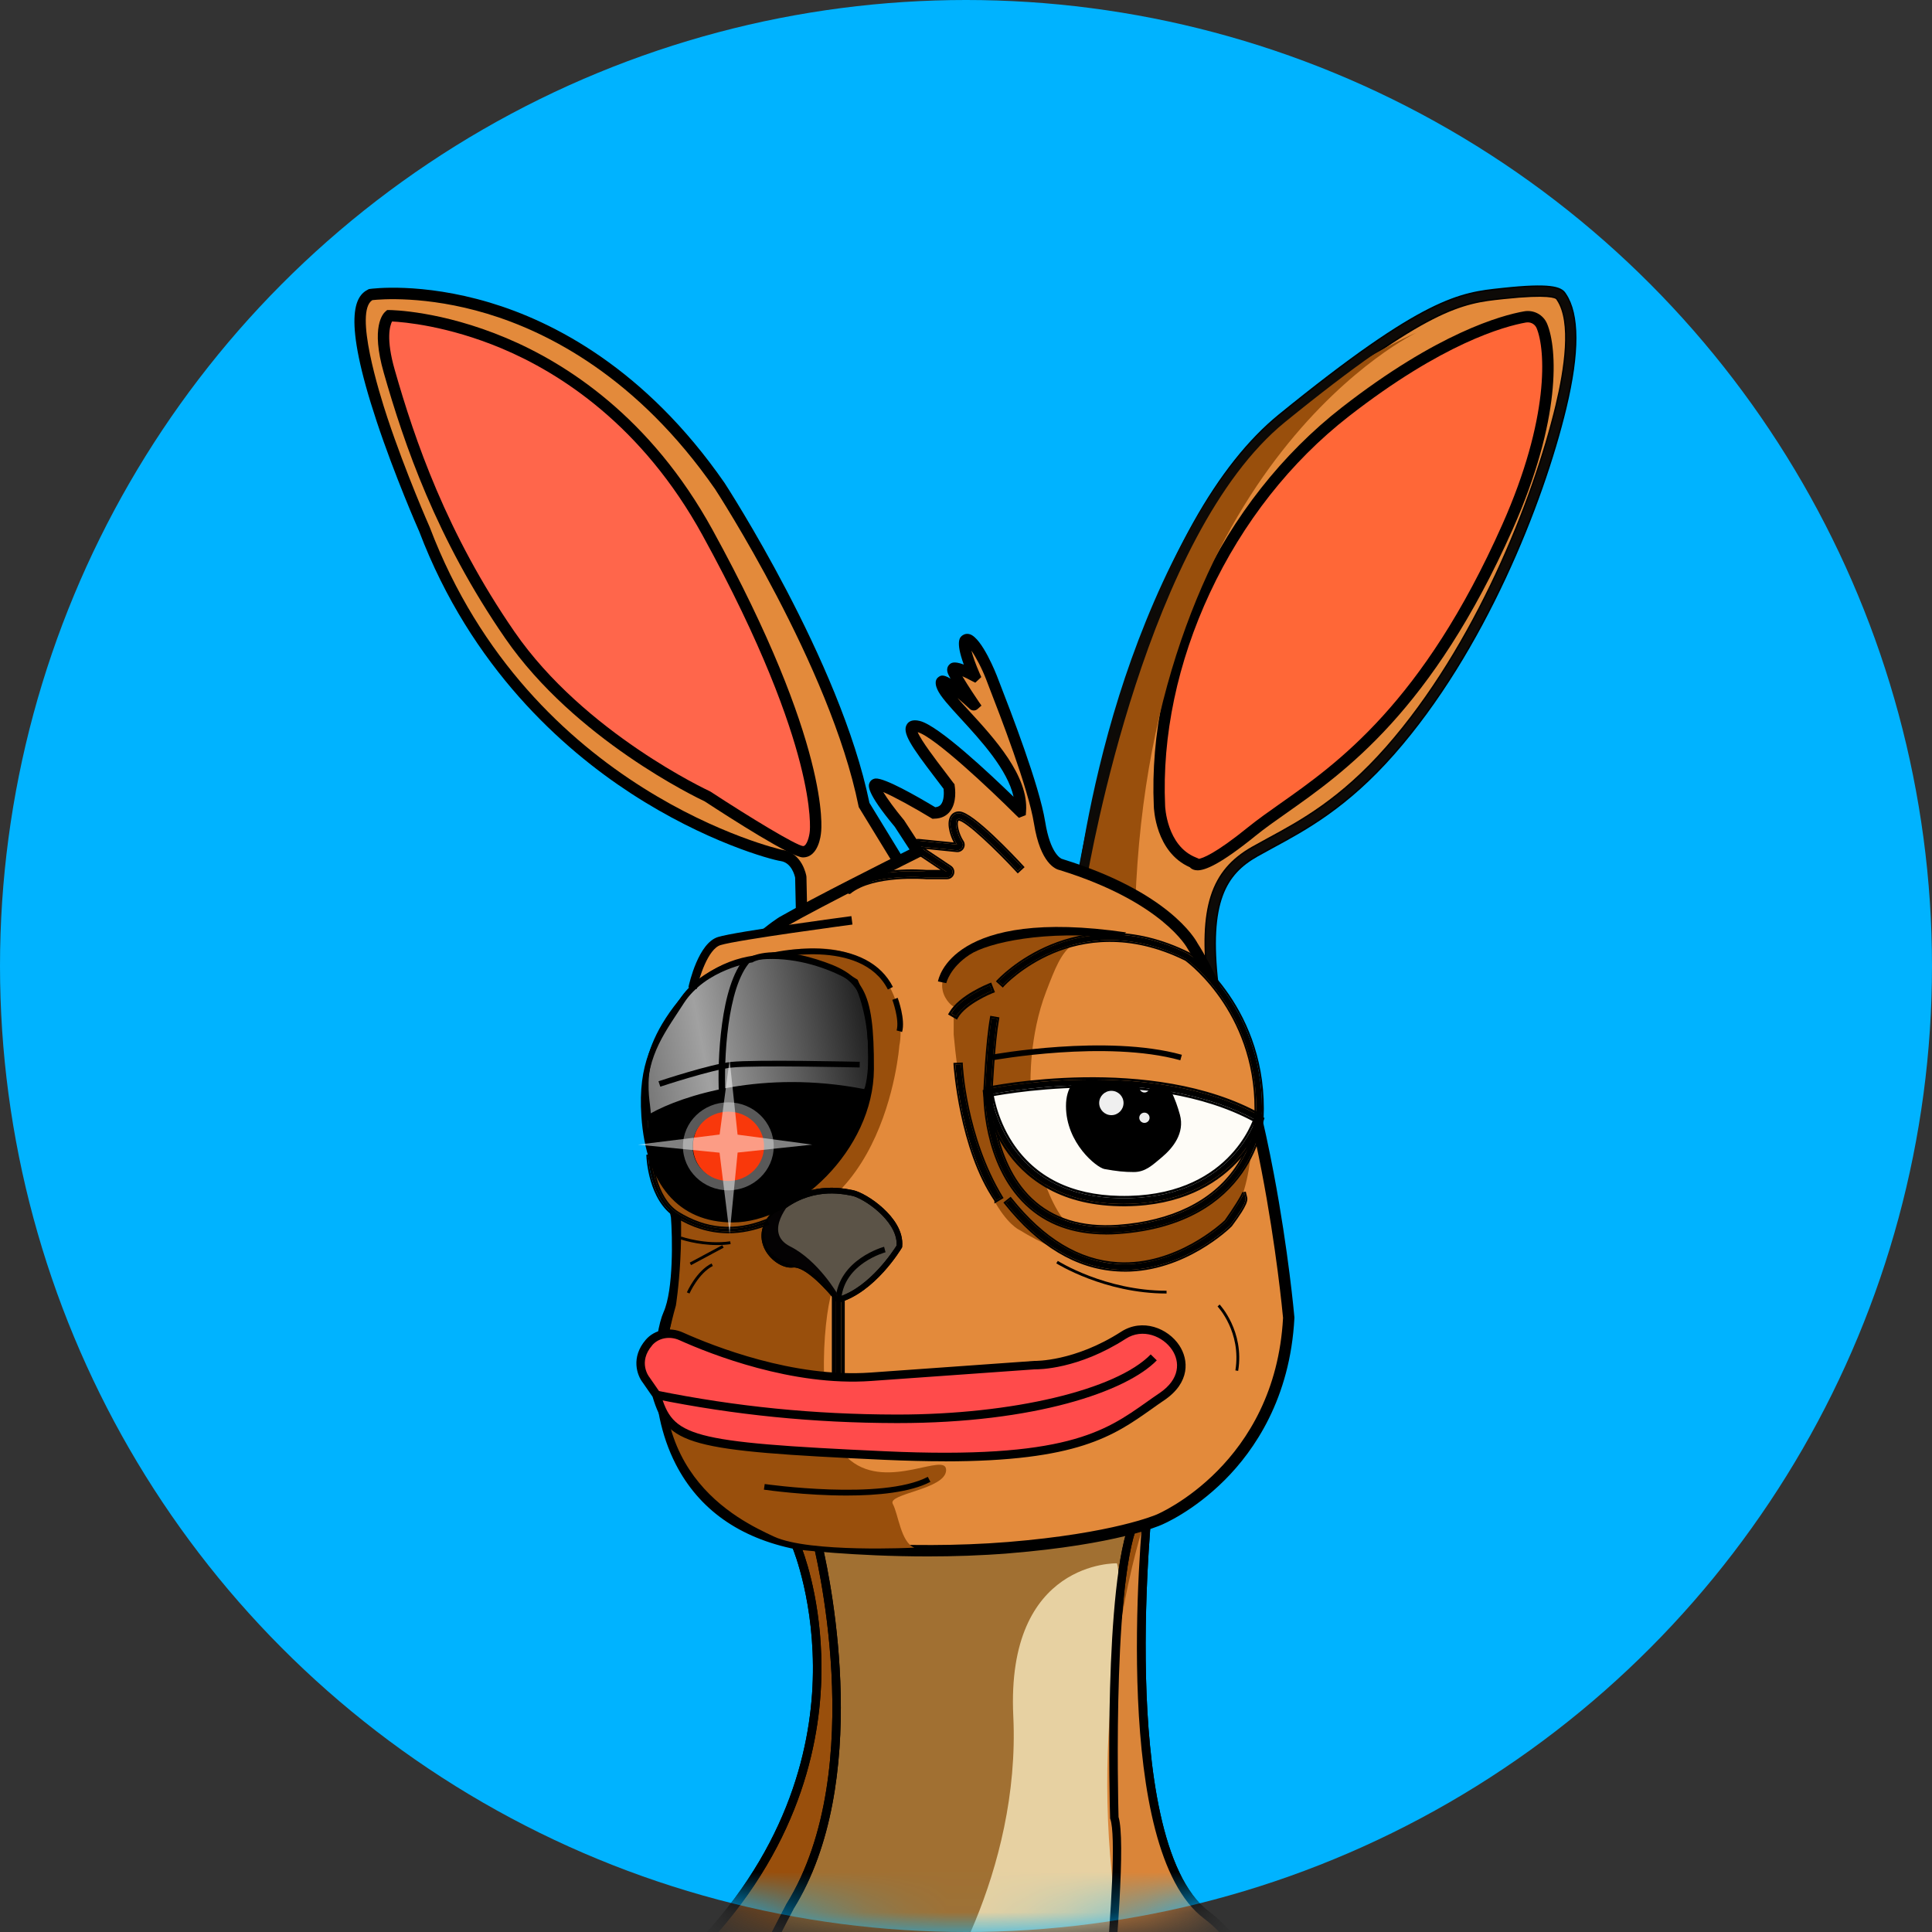 <svg xmlns="http://www.w3.org/2000/svg" width="48" height="48" viewBox="0 0 48 48" fill="none">
  <rect x="0" y="0" width="48" height="48" fill="#333333" stroke="none"/>
  <circle cx="24" cy="24" r="24" fill="#00B3FF"/>
  <mask id="mask0_60_2953" style="mask-type:alpha" maskUnits="userSpaceOnUse" x="0" y="0" width="48" height="48">
    <circle cx="24" cy="24" r="24" fill="#010101"/>
  </mask>
  <g mask="url(#mask0_60_2953)">
    <path d="M19.799 38.446C19.799 38.446 22.037 43.821 17.08 48.658C17.08 48.658 13.623 50.349 12.784 56.012H33.384C33.384 56.012 32.368 49.374 29.98 47.583C27.591 45.791 28.547 37.132 28.547 37.132C28.547 37.132 23.137 36.694 19.8 38.447L19.799 38.446Z" fill="#994F0C"/>
    <path d="M33.506 56.118H12.661L12.679 55.997C12.92 54.368 13.547 52.031 15.166 50.143C16.079 49.078 16.892 48.635 17.018 48.571C19.543 46.1 20.138 43.491 20.193 41.735C20.252 39.832 19.708 38.501 19.702 38.487L19.665 38.398L19.75 38.353C20.71 37.849 22.474 37.209 25.417 37.027C27.174 36.919 28.54 37.027 28.554 37.027L28.663 37.036L28.651 37.144C28.649 37.166 28.413 39.331 28.473 41.685C28.527 43.841 28.843 46.599 30.043 47.498C31.052 48.255 31.938 49.918 32.679 52.44C33.226 54.309 33.485 55.98 33.488 55.996L33.506 56.118ZM12.907 55.907H33.259C33.106 54.998 32.067 49.28 29.916 47.667C27.625 45.949 28.321 38.287 28.43 37.23C28.075 37.207 26.888 37.147 25.428 37.237C23.851 37.336 21.629 37.634 19.933 38.496C20.057 38.832 20.457 40.055 20.404 41.741C20.349 43.538 19.74 46.21 17.154 48.733L17.142 48.745L17.127 48.753C17.118 48.757 16.264 49.184 15.319 50.29C14.459 51.296 13.349 53.083 12.907 55.907L12.907 55.907Z" fill="black"/>
    <path d="M20.294 38.271C20.294 38.271 21.776 43.906 19.625 47.37C19.625 47.37 16.343 53.574 15.865 56.013H26.853C26.853 56.013 28.043 46.175 27.685 45.16C27.685 45.16 27.488 38.63 28.324 37.555C28.324 37.555 23.909 38.988 20.294 38.271Z" fill="#A17032"/>
    <path d="M26.947 56.118H15.736L15.761 55.992C15.961 54.972 16.657 53.202 17.828 50.731C18.7 48.895 19.523 47.336 19.531 47.321L19.534 47.314C21.637 43.929 20.206 38.354 20.191 38.298L20.148 38.135L20.314 38.168C23.86 38.871 28.247 37.469 28.291 37.455L28.618 37.348L28.407 37.62C27.623 38.628 27.78 44.79 27.79 45.143C28.135 46.251 27.006 55.625 26.957 56.026L26.946 56.119L26.947 56.118ZM15.995 55.907H26.759C27.172 52.486 27.86 45.973 27.586 45.196L27.58 45.18V45.164C27.572 44.911 27.411 39.298 28.102 37.732C27.123 38.016 23.506 38.958 20.435 38.406C20.655 39.357 21.66 44.29 19.716 47.423C19.628 47.591 16.543 53.453 15.995 55.907V55.907Z" fill="black"/>
    <path d="M27.75 38.84C27.75 38.84 24.99 38.761 25.175 42.636C25.36 46.512 23.258 49.822 22.839 50.121C22.421 50.419 20.69 54.121 20.51 55.973H26.721C26.721 55.973 27.741 49.261 27.622 48.963C27.502 48.665 28.002 39.504 27.749 38.84H27.75Z" fill="#E7D1A2"/>
    <path d="M28.411 37.892C28.411 37.892 27.972 45.344 29.557 47.153C31.142 48.961 31.474 48.093 33.383 56.012H26.853C26.853 56.012 28.114 51.379 27.622 46.548C27.13 41.716 28.41 37.892 28.41 37.892H28.411Z" fill="#DA8539"/>
    <path d="M26.947 56.118H15.736L15.761 55.992C15.961 54.972 16.657 53.202 17.828 50.731C18.7 48.895 19.523 47.336 19.531 47.321L19.534 47.314C21.637 43.929 20.206 38.354 20.191 38.298L20.148 38.135L20.314 38.168C23.86 38.871 28.247 37.469 28.291 37.455L28.618 37.348L28.407 37.62C27.623 38.628 27.78 44.79 27.79 45.143C28.135 46.251 27.006 55.625 26.957 56.026L26.946 56.119L26.947 56.118ZM15.995 55.907H26.759C27.172 52.486 27.86 45.973 27.586 45.196L27.58 45.18V45.164C27.572 44.911 27.411 39.298 28.102 37.732C27.123 38.016 23.506 38.958 20.435 38.406C20.655 39.357 21.66 44.29 19.716 47.423C19.628 47.591 16.543 53.453 15.995 55.907V55.907Z" fill="black"/>
    <path d="M33.506 56.118H12.661L12.679 55.997C12.92 54.368 13.547 52.031 15.166 50.143C16.079 49.078 16.892 48.635 17.018 48.571C19.543 46.1 20.138 43.491 20.193 41.735C20.252 39.832 19.708 38.501 19.702 38.487L19.665 38.398L19.75 38.353C20.71 37.849 22.474 37.209 25.417 37.027C27.174 36.919 28.54 37.027 28.554 37.027L28.663 37.036L28.651 37.144C28.649 37.166 28.413 39.331 28.473 41.685C28.527 43.841 28.843 46.599 30.043 47.498C31.052 48.255 31.938 49.918 32.679 52.44C33.226 54.309 33.485 55.98 33.488 55.996L33.506 56.118ZM12.907 55.907H33.259C33.106 54.998 32.067 49.28 29.916 47.667C27.625 45.949 28.321 38.287 28.43 37.23C28.075 37.207 26.888 37.147 25.428 37.237C23.851 37.336 21.629 37.634 19.933 38.496C20.057 38.832 20.457 40.055 20.404 41.741C20.349 43.538 19.74 46.21 17.154 48.733L17.142 48.745L17.127 48.753C17.118 48.757 16.264 49.184 15.319 50.29C14.459 51.296 13.349 53.083 12.907 55.907L12.907 55.907Z" fill="black"/>
    <path d="M26.869 21.99C26.869 21.99 28.236 13.351 31.859 10.405C35.482 7.459 36.318 7.402 37.353 7.291C38.389 7.18 38.707 7.24 38.782 7.359C38.856 7.478 39.294 7.976 38.782 10.106C38.269 12.236 36.859 16.008 34.54 18.646C33.187 20.185 32.019 20.676 31.17 21.16C30.32 21.645 29.896 22.388 30.135 24.459C30.374 26.529 26.87 21.99 26.87 21.99H26.869Z" fill="#E38A3B"/>
    <path d="M29.925 25.142C29.665 25.142 29.187 24.884 28.097 23.679C27.397 22.903 26.764 22.085 26.758 22.077L26.721 22.029L26.73 21.969C26.733 21.947 27.082 19.77 27.87 17.261C28.933 13.879 30.245 11.536 31.77 10.296C35.382 7.359 36.271 7.264 37.3 7.155L37.338 7.151C38.492 7.027 38.792 7.11 38.901 7.285L38.912 7.302C39.248 7.803 39.251 8.758 38.919 10.14C38.347 12.516 36.885 16.193 34.645 18.739C33.477 20.068 32.456 20.621 31.636 21.065C31.495 21.142 31.364 21.213 31.238 21.284C30.468 21.723 30.038 22.405 30.273 24.443C30.289 24.581 30.338 25.003 30.057 25.116C30.019 25.132 29.976 25.142 29.924 25.142H29.925ZM27.019 21.953C27.164 22.139 27.711 22.831 28.308 23.491C29.615 24.936 29.921 24.868 29.952 24.855C29.98 24.844 30.026 24.75 29.994 24.475C29.773 22.556 30.072 21.625 31.099 21.039C31.227 20.967 31.361 20.894 31.502 20.817C32.302 20.384 33.298 19.845 34.434 18.553C36.639 16.046 38.08 12.418 38.644 10.074C38.859 9.178 39.041 7.999 38.678 7.459C38.672 7.45 38.666 7.442 38.662 7.434C38.644 7.414 38.491 7.311 37.368 7.431L37.331 7.435C36.346 7.54 35.495 7.63 31.948 10.514C28.566 13.264 27.149 21.181 27.019 21.952V21.953Z" fill="black"/>
    <path d="M38.307 8.099C38.239 7.935 38.066 7.843 37.891 7.874C37.332 7.973 35.779 8.4 33.425 10.233C30.425 12.569 28.647 16.47 28.806 20.027C28.806 20.027 28.834 21.105 29.655 21.433C29.655 21.433 29.729 21.772 31.102 20.657C32.476 19.542 35.064 18.459 37.452 13.093C38.57 10.582 38.587 8.769 38.307 8.099V8.099Z" fill="#FF6737"/>
    <path d="M29.753 21.623C29.712 21.623 29.681 21.616 29.654 21.607C29.614 21.593 29.584 21.572 29.562 21.547C28.705 21.17 28.667 20.077 28.666 20.03C28.586 18.252 28.979 16.377 29.803 14.613C30.638 12.825 31.861 11.273 33.338 10.122C35.717 8.27 37.298 7.835 37.867 7.735C38.108 7.693 38.344 7.82 38.438 8.045C38.692 8.654 38.798 10.416 37.582 13.15C35.577 17.657 33.405 19.185 31.967 20.197C31.672 20.404 31.417 20.584 31.192 20.767C30.316 21.477 29.942 21.623 29.753 21.623ZM37.959 8.009C37.945 8.009 37.93 8.01 37.915 8.012C37.367 8.109 35.84 8.53 33.511 10.344C32.069 11.467 30.874 12.985 30.059 14.731C29.254 16.455 28.869 18.283 28.947 20.02C28.947 20.032 28.984 21.012 29.708 21.302L29.777 21.331L29.779 21.339C29.874 21.324 30.186 21.219 31.013 20.548C31.247 20.359 31.517 20.168 31.804 19.966C33.216 18.972 35.35 17.471 37.323 13.035C38.503 10.384 38.398 8.683 38.177 8.153C38.139 8.064 38.053 8.009 37.958 8.009H37.959Z" fill="black"/>
    <path d="M35.208 8.255C35.208 8.255 28.601 11.384 28.206 22.449C28.206 22.449 27.03 21.961 26.931 21.961C26.931 21.961 27.342 11.773 35.208 8.255Z" fill="#994F0C"/>
    <path d="M9.206 7.32C9.206 7.32 14.103 6.623 17.885 12.077C17.885 12.077 20.752 16.457 21.468 20L22.344 21.433C22.344 21.433 20.174 22.449 19.915 22.707L19.895 21.792C19.895 21.792 19.816 21.314 19.417 21.254C19.019 21.195 12.987 19.578 10.546 13.152C10.546 13.152 8.183 7.831 9.205 7.32H9.206Z" fill="#E38A3B"/>
    <path d="M19.782 23.04L19.755 21.806C19.743 21.749 19.666 21.434 19.397 21.393C19.153 21.357 17.524 20.916 15.671 19.708C13.982 18.607 11.701 16.586 10.416 13.206C10.381 13.128 9.807 11.821 9.359 10.472C8.495 7.869 8.822 7.354 9.143 7.194L9.163 7.183L9.186 7.179C9.237 7.172 10.46 7.007 12.167 7.517C13.737 7.987 16.023 9.145 18 11.996C18.031 12.043 20.879 16.422 21.601 19.947L22.546 21.493L22.404 21.56C21.573 21.949 20.191 22.63 20.015 22.806L19.782 23.039V23.04ZM9.25 7.457C8.794 7.745 9.421 9.763 9.626 10.382C10.082 11.754 10.669 13.082 10.675 13.095L10.678 13.102C13.176 19.676 19.378 21.105 19.439 21.115C19.932 21.189 20.031 21.745 20.034 21.768L20.036 21.788L20.05 22.44C20.571 22.121 21.716 21.573 22.142 21.372L21.335 20.052L21.33 20.027C20.627 16.551 17.796 12.197 17.767 12.153C15.843 9.38 13.624 8.251 12.101 7.793C10.58 7.335 9.431 7.436 9.25 7.457Z" fill="black"/>
    <path d="M17.58 19.788C17.58 19.788 14.448 18.354 12.67 15.78C10.891 13.205 10.123 10.809 9.671 9.224C9.352 8.109 9.671 7.844 9.671 7.844C9.671 7.844 14.634 7.87 17.58 13.231C20.526 18.592 20.261 20.663 20.261 20.663C20.261 20.663 20.221 21.16 19.949 21.16C19.677 21.16 17.58 19.787 17.58 19.787V19.788Z" fill="#FF664B"/>
    <path d="M19.948 21.302C19.666 21.302 18.157 20.334 17.51 19.911C17.311 19.817 14.282 18.364 12.553 15.86C10.84 13.379 10.04 11.031 9.535 9.263C9.207 8.118 9.515 7.79 9.58 7.736L9.619 7.703H9.671C9.722 7.703 10.958 7.717 12.575 8.397C14.063 9.023 16.162 10.358 17.703 13.164C20.637 18.504 20.411 20.594 20.399 20.681C20.395 20.739 20.339 21.302 19.948 21.302L19.948 21.302ZM9.74 7.987C9.687 8.09 9.585 8.414 9.806 9.185C10.305 10.932 11.095 13.252 12.785 15.7C14.521 18.213 17.607 19.645 17.638 19.66L17.656 19.67C18.645 20.317 19.773 21 19.952 21.021C20.046 21.021 20.109 20.777 20.119 20.653C20.12 20.642 20.177 20.121 19.878 18.959C19.603 17.888 18.958 16.036 17.455 13.3C15.954 10.566 13.913 9.266 12.466 8.657C11.114 8.09 10.022 8.001 9.74 7.987Z" fill="black"/>
    <path d="M29.926 25.106C29.686 25.106 29.217 24.864 28.124 23.655C27.424 22.88 26.792 22.064 26.785 22.055L26.757 22.019L26.764 21.974C26.768 21.952 27.017 19.786 27.806 17.279C28.535 14.959 29.9 11.861 31.792 10.323C35.396 7.393 36.281 7.299 37.305 7.19L37.342 7.186C38.479 7.065 38.77 7.141 38.871 7.304C38.875 7.308 38.878 7.315 38.883 7.322C39.214 7.815 39.215 8.759 38.884 10.131C38.313 12.503 36.854 16.175 34.619 18.716C33.454 20.041 32.437 20.591 31.619 21.034C31.479 21.11 31.346 21.182 31.221 21.253C30.438 21.7 30.001 22.39 30.238 24.447C30.253 24.579 30.299 24.98 30.044 25.084C30.012 25.097 29.973 25.106 29.926 25.106H29.926ZM26.981 21.963C28.507 23.934 29.694 24.998 29.965 24.888C30.032 24.86 30.056 24.705 30.029 24.471C29.809 22.569 30.104 21.647 31.116 21.07C31.244 20.997 31.377 20.924 31.518 20.848C32.321 20.414 33.32 19.873 34.459 18.577C36.669 16.064 38.113 12.43 38.678 10.082C38.895 9.18 39.076 7.99 38.706 7.44C38.7 7.43 38.695 7.422 38.691 7.416C38.663 7.371 38.477 7.277 37.363 7.396L37.326 7.4C36.336 7.506 35.48 7.597 31.925 10.487C28.509 13.266 27.094 21.287 26.98 21.962L26.981 21.963Z" fill="#0D0A07"/>
    <path d="M19.438 22.906C19.438 22.906 15.735 25.176 16.81 30.231C16.81 30.239 16.936 31.944 16.614 32.66C16.293 33.376 15.815 37.557 19.796 38.353C19.802 38.354 22.373 38.669 25.057 38.45C27.744 38.231 28.797 37.756 28.797 37.756C28.797 37.756 31.819 36.522 32.018 32.74C32.017 32.721 31.458 26.366 29.629 23.503C29.629 23.503 29.032 22.306 26.365 21.481C26.365 21.481 25.987 21.433 25.827 20.438C25.668 19.443 24.792 17.253 24.633 16.835C24.474 16.417 24.135 15.8 23.996 15.899C23.865 15.992 24.168 16.694 24.208 16.785C24.209 16.789 24.206 16.792 24.203 16.79C24.123 16.746 23.549 16.438 23.697 16.715C23.834 16.974 24.118 17.394 24.193 17.504C24.195 17.508 24.191 17.512 24.188 17.509C24.035 17.368 23.219 16.622 23.418 17.074C23.636 17.57 25.44 18.958 25.349 20.151C25.349 20.154 25.345 20.156 25.343 20.154C25.229 20.04 23.36 18.184 22.82 18.049C22.28 17.915 23.119 18.924 23.576 19.542C23.576 19.542 23.576 19.542 23.576 19.543C23.579 19.559 23.689 20.198 23.199 20.199C23.198 20.199 23.198 20.199 23.198 20.199C23.172 20.183 21.982 19.463 21.765 19.483C21.549 19.502 22.339 20.453 22.343 20.458L22.798 21.158C22.798 21.158 22.799 21.162 22.797 21.163C22.697 21.212 20.39 22.36 19.436 22.906H19.438Z" fill="#E38A3B"/>
    <path d="M23.054 38.669C21.224 38.669 19.797 38.496 19.778 38.493L19.768 38.491C18.369 38.211 17.367 37.501 16.79 36.381C16.029 34.902 16.26 33.103 16.485 32.602C16.738 32.039 16.705 30.722 16.67 30.251C16.108 27.596 16.867 25.71 17.603 24.595C18.402 23.383 19.324 22.809 19.364 22.785L19.367 22.783C20.199 22.308 22.073 21.367 22.597 21.105L22.23 20.541C21.509 19.674 21.574 19.518 21.602 19.451C21.627 19.389 21.684 19.349 21.753 19.342C21.978 19.325 22.763 19.771 23.236 20.056C23.316 20.049 23.353 20.015 23.375 19.99C23.458 19.891 23.454 19.693 23.443 19.598C23.381 19.515 23.311 19.423 23.239 19.329C22.634 18.537 22.4 18.195 22.534 17.992C22.574 17.929 22.664 17.864 22.855 17.913C23.322 18.029 24.585 19.217 25.182 19.796C25.033 19.122 24.372 18.401 23.869 17.853C23.588 17.547 23.366 17.305 23.289 17.13C23.265 17.076 23.193 16.91 23.318 16.82C23.368 16.785 23.424 16.745 23.616 16.861C23.601 16.833 23.586 16.807 23.573 16.782C23.494 16.635 23.547 16.551 23.584 16.514C23.622 16.476 23.686 16.413 23.945 16.511C23.729 15.917 23.855 15.826 23.914 15.785C23.965 15.748 24.029 15.738 24.093 15.757C24.402 15.85 24.761 16.775 24.765 16.785C24.781 16.828 24.805 16.889 24.835 16.966C25.105 17.662 25.822 19.508 25.967 20.416C26.094 21.207 26.353 21.329 26.387 21.342H26.403L26.407 21.347C29.021 22.155 29.692 23.319 29.752 23.433C30.519 24.636 31.157 26.564 31.648 29.162C32.014 31.097 32.153 32.662 32.159 32.727V32.744V32.748C32.054 34.746 31.162 36.036 30.432 36.767C29.641 37.559 28.882 37.874 28.85 37.887C28.811 37.905 27.749 38.373 25.068 38.592C24.376 38.648 23.691 38.669 23.054 38.669V38.669ZM19.819 38.214C19.953 38.23 22.46 38.52 25.046 38.31C27.667 38.096 28.728 37.632 28.739 37.627C28.773 37.613 31.68 36.378 31.877 32.742C31.851 32.46 31.268 26.33 29.511 23.579L29.504 23.567C29.498 23.556 28.889 22.411 26.333 21.619C26.226 21.598 25.848 21.453 25.689 20.461C25.549 19.583 24.84 17.757 24.573 17.069C24.543 16.992 24.519 16.929 24.503 16.886C24.395 16.605 24.247 16.326 24.134 16.164C24.17 16.303 24.24 16.504 24.339 16.73L24.38 16.822L24.231 16.961L24.139 16.915C24.055 16.869 23.977 16.83 23.91 16.802C24.058 17.051 24.265 17.356 24.312 17.426L24.384 17.53L24.286 17.617C24.23 17.665 24.147 17.663 24.094 17.613C23.982 17.509 23.879 17.418 23.789 17.343C23.875 17.442 23.975 17.552 24.078 17.663C24.704 18.344 25.559 19.277 25.492 20.162L25.485 20.252L25.314 20.319L25.246 20.255C24.579 19.59 23.217 18.31 22.8 18.19C22.885 18.4 23.255 18.883 23.465 19.158C23.544 19.262 23.621 19.362 23.689 19.454L23.714 19.483L23.719 19.523C23.729 19.583 23.781 19.946 23.593 20.171C23.529 20.248 23.411 20.339 23.207 20.34L23.169 20.343L23.133 20.323C22.707 20.065 22.21 19.791 21.944 19.678C22.044 19.843 22.235 20.105 22.45 20.364L22.462 20.376L22.469 20.389L22.954 21.135L22.922 21.26L22.863 21.29C22.84 21.302 20.474 22.479 19.512 23.029C19.47 23.055 18.583 23.622 17.833 24.762C17.13 25.832 16.406 27.645 16.95 30.203L16.953 30.227C16.961 30.343 17.074 31.984 16.745 32.718C16.543 33.168 16.335 34.879 17.043 36.252C17.578 37.292 18.513 37.952 19.821 38.215L19.819 38.214Z" fill="black"/>
    <path d="M19.379 30.148C19.379 30.148 20.861 31.525 20.662 32.122C20.462 32.719 20.201 35.541 21.136 36.289C22.071 37.038 23.518 36.05 23.506 36.528C23.494 37.006 22.041 37.106 22.181 37.364C22.321 37.623 22.381 38.322 22.718 38.451C22.718 38.451 20.108 38.585 19.229 38.176C18.351 37.767 15.624 36.504 16.792 32.436C16.792 32.436 17.09 30.599 16.786 28.765C16.481 26.932 17.424 24.16 18.949 23.769C20.475 23.378 19.379 30.149 19.379 30.149L19.379 30.148Z" fill="#994F0C"/>
    <path d="M17.262 24.366C17.262 24.366 17.484 23.271 18.31 23.244C19.136 23.216 20.831 23.089 20.831 23.089V23.519L17.262 24.365V24.366Z" fill="#E38A3B"/>
    <path d="M25.326 30.557C25.326 30.557 24.092 30.038 23.694 25.699C23.694 25.699 23.694 24.938 23.694 25C23.694 25.062 22.781 24.325 24.213 23.559C25.645 22.792 28.989 23.27 29.507 23.768C30.024 24.266 31.139 25.626 31.139 26.857C31.139 28.088 31.178 29.681 30.382 30.557C29.586 31.432 27.516 31.911 25.326 30.557Z" fill="#994F0C"/>
    <path d="M22.344 25.978C22.344 25.978 21.982 31.044 17.861 30.556C17.861 30.556 17.125 30.596 16.508 29.879C15.891 29.163 15.421 24.704 18.851 23.768C22.28 22.833 22.487 25.299 22.344 25.978Z" fill="#994F0C"/>
    <path d="M30.922 25.657C29.142 23.617 27.226 23.219 26.1 23.751C24.974 24.282 24.211 26.891 24.928 28.397C25.645 29.902 27.273 30.013 27.273 30.013C27.273 30.013 30.385 30.166 31.178 27.907C31.178 27.907 31.362 26.162 30.922 25.657Z" fill="#FEFCF7"/>
    <path d="M17.814 30.933C17.315 30.933 16.906 30.79 16.901 30.789L16.924 30.722C16.93 30.724 17.522 30.931 18.142 30.84L18.152 30.91C18.037 30.927 17.924 30.933 17.814 30.933Z" fill="black"/>
    <path d="M17.945 30.936L17.136 31.37L17.169 31.432L17.979 30.998L17.945 30.936Z" fill="black"/>
    <path d="M17.13 32.137L17.065 32.108C17.075 32.087 17.3 31.581 17.679 31.39L17.71 31.453C17.355 31.633 17.132 32.132 17.13 32.137H17.13Z" fill="black"/>
    <path d="M16.712 25.389C17.158 24.538 18.005 23.975 18.962 23.892C20.089 23.794 21.512 24.042 21.639 25.881C21.851 28.959 19.383 30.128 18.587 30.286C17.791 30.445 16.149 30.185 16.092 28.003C16.064 26.946 16.365 26.053 16.712 25.389V25.389Z" fill="#AF8B65"/>
    <path d="M16.712 25.319C17.158 24.468 18.005 23.904 18.962 23.821C20.089 23.723 21.512 23.971 21.639 25.81C21.851 28.889 19.383 30.057 18.587 30.216C17.791 30.374 16.149 30.114 16.092 27.933C16.064 26.875 16.365 25.982 16.712 25.318V25.319Z" fill="black"/>
    <path d="M21.477 27.119C18.857 26.603 16.805 27.333 16.108 27.763C16.161 27.387 15.646 26.346 17.02 24.756C18.395 23.167 20.421 23.843 21.262 24.38C21.852 25.669 21.584 27.226 21.477 27.119Z" fill="url(#paint0_linear_60_2953)"/>
    <path fill-rule="evenodd" clip-rule="evenodd" d="M19.344 23.713C20.139 23.751 20.865 24.058 21.292 24.331L21.306 24.34L21.314 24.356C21.614 25.011 21.695 25.731 21.688 26.274C21.685 26.545 21.659 26.774 21.627 26.929C21.611 27.006 21.593 27.069 21.574 27.11C21.565 27.129 21.552 27.152 21.532 27.166C21.521 27.175 21.505 27.183 21.485 27.182C21.473 27.181 21.463 27.178 21.454 27.173C18.854 26.665 16.822 27.391 16.137 27.813L16.034 27.876L16.051 27.755C16.056 27.715 16.055 27.663 16.049 27.596C16.045 27.556 16.04 27.513 16.034 27.466C16.031 27.434 16.027 27.401 16.023 27.364C16.003 27.187 15.986 26.968 16.012 26.709C16.063 26.189 16.283 25.521 16.977 24.718C17.678 23.907 18.547 23.675 19.344 23.713ZM19.338 23.829C18.569 23.792 17.737 24.016 17.063 24.795C16.383 25.581 16.174 26.228 16.125 26.72C16.101 26.968 16.117 27.178 16.136 27.352C16.14 27.385 16.144 27.418 16.148 27.449C16.153 27.498 16.159 27.544 16.163 27.585C16.165 27.611 16.167 27.636 16.168 27.66C16.949 27.222 18.948 26.567 21.471 27.058C21.485 27.03 21.5 26.979 21.515 26.905C21.546 26.759 21.57 26.538 21.574 26.272C21.58 25.745 21.502 25.05 21.217 24.421C20.801 24.159 20.101 23.866 19.338 23.829Z" fill="black"/>
    <path fill-rule="evenodd" clip-rule="evenodd" d="M18.099 25.456C18.011 26.096 18.003 26.756 18.022 27.169L17.861 27.176C17.841 26.756 17.85 26.085 17.94 25.435C17.984 25.109 18.049 24.787 18.142 24.503C18.235 24.219 18.356 23.968 18.517 23.79L18.637 23.898C18.497 24.052 18.385 24.279 18.295 24.552C18.207 24.825 18.143 25.137 18.099 25.456Z" fill="black"/>
    <path d="M20.827 32.294C20.827 32.294 20.111 31.37 19.693 31.421C19.275 31.473 18.559 30.724 19.335 30.073C20.111 29.422 20.887 29.581 21.186 29.641C21.485 29.701 22.408 30.304 22.345 30.968C22.345 30.968 21.704 32.043 20.828 32.294H20.827Z" fill="#5B5347"/>
    <path d="M20.801 32.376L20.772 32.338C20.579 32.09 20.012 31.456 19.701 31.491C19.443 31.522 19.111 31.296 18.981 30.995C18.836 30.661 18.948 30.305 19.289 30.019C20.088 29.349 20.892 29.51 21.195 29.57C21.359 29.604 21.676 29.773 21.948 30.026C22.182 30.242 22.452 30.582 22.414 30.974L22.412 30.99L22.404 31.003C22.378 31.048 21.739 32.105 20.847 32.362L20.801 32.375V32.376ZM19.726 31.349C20.133 31.349 20.703 32.026 20.854 32.214C21.618 31.965 22.2 31.067 22.276 30.945C22.299 30.599 22.022 30.287 21.853 30.13C21.585 29.88 21.293 29.734 21.172 29.71C20.883 29.652 20.127 29.501 19.38 30.127C18.983 30.46 19.041 30.78 19.11 30.94C19.227 31.209 19.506 31.373 19.684 31.351C19.697 31.35 19.711 31.349 19.726 31.349H19.726Z" fill="black"/>
    <path fill-rule="evenodd" clip-rule="evenodd" d="M19.701 31.491C19.997 31.457 20.525 32.03 20.741 32.299C20.752 32.313 20.762 32.326 20.772 32.338L20.801 32.376V32.375L20.847 32.362C21.739 32.105 22.378 31.048 22.404 31.003L22.412 30.99L22.414 30.974C22.452 30.582 22.182 30.242 21.948 30.026C21.676 29.773 21.359 29.604 21.195 29.57C20.892 29.51 20.088 29.349 19.289 30.019C18.948 30.305 18.836 30.661 18.981 30.995C19.111 31.296 19.443 31.522 19.701 31.491ZM19.684 31.351C19.697 31.35 19.711 31.349 19.726 31.349H19.726C20.133 31.349 20.703 32.026 20.854 32.214C21.618 31.965 22.2 31.067 22.276 30.945C22.299 30.599 22.022 30.287 21.853 30.13C21.585 29.88 21.293 29.734 21.172 29.71L21.172 29.71C20.883 29.652 20.126 29.501 19.38 30.127C18.983 30.46 19.041 30.78 19.11 30.94C19.227 31.209 19.506 31.373 19.684 31.351Z" fill="black"/>
    <path d="M20.898 32.3L20.758 32.29C20.829 31.285 21.953 30.979 21.965 30.976L22.001 31.112C22.001 31.112 21.734 31.184 21.468 31.367C21.116 31.609 20.925 31.922 20.899 32.299L20.898 32.3Z" fill="black"/>
    <path d="M20.81 32.154C20.81 32.154 20.33 31.319 19.633 30.968C18.936 30.617 19.668 29.841 19.668 29.841C19.668 29.841 19.002 30.179 18.989 30.557C18.977 30.935 19.021 31.238 19.899 31.502C20.604 31.714 20.827 32.295 20.827 32.295L20.81 32.154V32.154Z" fill="#040203"/>
    <path d="M21.035 37.156C20.007 37.156 19.048 37.02 18.979 37.01L18.999 36.87C19.028 36.874 21.917 37.285 23.051 36.692L23.116 36.816C22.614 37.079 21.805 37.156 21.035 37.156H21.035Z" fill="black"/>
    <path d="M16.122 33.356C16.314 33.133 16.646 33.077 16.919 33.201C17.672 33.539 19.697 34.344 21.634 34.207C24.075 34.033 25.703 33.918 25.703 33.918C25.703 33.918 26.709 33.95 27.911 33.175C28.796 32.604 30.054 33.898 28.862 34.702C27.671 35.507 26.95 36.392 21.981 36.164C17.013 35.936 16.647 35.795 16.308 34.657L16.054 34.288C16.054 34.288 15.7 33.847 16.121 33.356H16.122Z" fill="#FF4B4B"/>
    <path d="M23.47 36.305C23.019 36.305 22.524 36.293 21.977 36.269C17.079 36.045 16.576 35.911 16.213 34.702L15.97 34.351C15.829 34.173 15.666 33.725 16.043 33.287C16.26 33.033 16.639 32.958 16.964 33.104C17.732 33.449 19.723 34.236 21.628 34.101L25.703 33.811H25.708C25.717 33.812 26.698 33.831 27.855 33.086C28.384 32.745 29.017 32.998 29.3 33.427C29.534 33.781 29.575 34.35 28.923 34.79C28.815 34.863 28.711 34.936 28.608 35.01C27.668 35.674 26.773 36.307 23.47 36.307V36.305ZM16.203 33.425C15.842 33.843 16.125 34.207 16.138 34.221L16.142 34.227L16.406 34.608L16.411 34.625C16.726 35.682 17.056 35.831 21.987 36.056C26.468 36.262 27.448 35.569 28.486 34.835C28.59 34.761 28.695 34.687 28.805 34.613C29.328 34.26 29.312 33.827 29.123 33.541C28.895 33.196 28.389 32.991 27.97 33.261C26.788 34.023 25.802 34.023 25.707 34.021L21.642 34.31C19.689 34.449 17.659 33.647 16.877 33.295C16.638 33.188 16.36 33.24 16.203 33.423L16.203 33.425Z" fill="black"/>
    <path d="M22.307 35.356C22.294 35.356 22.28 35.356 22.267 35.356C20.213 35.352 18.257 35.157 16.289 34.759L16.331 34.552C18.285 34.947 20.227 35.141 22.268 35.144H22.304C25.149 35.144 27.73 34.532 28.589 33.65L28.74 33.798C27.983 34.575 25.702 35.356 22.308 35.356H22.307Z" fill="black"/>
    <path d="M17.961 28.178C17.961 28.178 18.325 29.907 20.266 29.336C20.266 29.336 19.187 30.239 18.378 30.294C17.485 30.355 16.491 30.046 16.139 28.523L17.961 28.178Z" fill="black"/>
    <path d="M20.898 32.295H20.757V34.171H20.898V32.295Z" fill="black"/>
    <path fill-rule="evenodd" clip-rule="evenodd" d="M20.667 32.205H20.988V34.261H20.667V32.205ZM20.898 32.295V34.171H20.757V32.295H20.898Z" fill="black"/>
    <path d="M18.106 29.363C18.598 29.363 18.997 28.964 18.997 28.472C18.997 27.98 18.598 27.581 18.106 27.581C17.614 27.581 17.215 27.98 17.215 28.472C17.215 28.964 17.614 29.363 18.106 29.363Z" fill="#F9380B"/>
    <path d="M18.095 29.573C17.472 29.573 16.967 29.082 16.967 28.48C16.967 27.877 17.472 27.387 18.095 27.387C18.717 27.387 19.223 27.877 19.223 28.48C19.223 29.082 18.717 29.573 18.095 29.573ZM18.095 27.619C17.605 27.619 17.206 28.005 17.206 28.48C17.206 28.954 17.605 29.341 18.095 29.341C18.584 29.341 18.983 28.954 18.983 28.48C18.983 28.005 18.584 27.619 18.095 27.619Z" fill="#595959"/>
    <path d="M18.208 30.371H18.203C16.856 30.369 16.052 29.432 15.935 27.735C15.844 26.403 16.242 25.802 16.745 25.039C16.788 24.974 16.833 24.908 16.877 24.838C17.428 23.993 18.505 23.797 18.645 23.775C18.733 23.728 19.235 23.505 20.287 23.834C21.433 24.193 21.721 24.551 21.712 26.56C21.704 28.579 19.747 30.371 18.208 30.371V30.371ZM19.27 23.8C18.885 23.8 18.708 23.902 18.705 23.904L18.693 23.911L18.678 23.913C18.667 23.914 17.538 24.084 16.996 24.915C16.951 24.985 16.907 25.051 16.864 25.117C16.356 25.886 15.989 26.441 16.077 27.725C16.218 29.792 17.311 30.228 18.203 30.23H18.208C18.923 30.23 19.754 29.817 20.43 29.123C21.152 28.384 21.568 27.449 21.571 26.56C21.58 24.587 21.327 24.308 20.246 23.969C19.833 23.84 19.511 23.8 19.27 23.8Z" fill="black"/>
    <path d="M16.405 26.998L16.36 26.864C16.413 26.846 17.649 26.438 18.167 26.383C18.762 26.32 21.255 26.378 21.361 26.38L21.358 26.521C21.331 26.521 18.767 26.461 18.181 26.523C17.679 26.577 16.418 26.994 16.405 26.998Z" fill="black"/>
    <path d="M18.095 30.596C17.651 30.596 17.223 30.466 16.8 30.206C16.157 29.809 16.107 28.775 16.105 28.732L16.175 28.729C16.175 28.739 16.226 29.769 16.837 30.146C17.538 30.577 18.257 30.64 19.033 30.336L19.059 30.402C18.729 30.532 18.408 30.596 18.095 30.596V30.596Z" fill="black"/>
    <path fill-rule="evenodd" clip-rule="evenodd" d="M18.14 30.596C18.125 30.596 18.11 30.596 18.095 30.596V30.596C17.651 30.596 17.223 30.466 16.8 30.206C16.224 29.851 16.124 28.986 16.108 28.776C16.106 28.752 16.105 28.736 16.105 28.732L16.175 28.729C16.175 28.729 16.175 28.73 16.175 28.732C16.178 28.796 16.243 29.78 16.837 30.146C17.539 30.577 18.257 30.64 19.033 30.336C19.033 30.336 19.033 30.336 19.033 30.336L19.059 30.402C19.059 30.402 19.059 30.402 19.059 30.402C19.045 30.407 19.031 30.413 19.017 30.418C18.717 30.531 18.425 30.59 18.14 30.596ZM16.861 30.108C17.55 30.531 18.254 30.593 19.017 30.294L19.058 30.278L19.118 30.427L19.076 30.444C18.741 30.575 18.414 30.641 18.095 30.641H18.05V30.64C17.613 30.631 17.191 30.499 16.777 30.244C16.441 30.037 16.263 29.666 16.169 29.349C16.074 29.031 16.061 28.757 16.06 28.734L16.058 28.688L16.22 28.682V28.729C16.22 28.729 16.22 28.729 16.22 28.729C16.22 28.734 16.224 28.797 16.237 28.895C16.251 28.998 16.276 29.137 16.32 29.287C16.408 29.59 16.57 29.928 16.861 30.108Z" fill="black"/>
    <path d="M22.059 24.584C21.396 23.284 19.175 23.815 19.152 23.82L19.118 23.684C19.142 23.678 19.709 23.54 20.37 23.569C21.26 23.609 21.888 23.937 22.184 24.52L22.059 24.584Z" fill="black"/>
    <path d="M22.412 25.639L22.276 25.601C22.352 25.338 22.172 24.845 22.17 24.84L22.303 24.791C22.311 24.813 22.5 25.333 22.412 25.64L22.412 25.639Z" fill="black"/>
    <path d="M30.762 34.059L30.693 34.048C30.847 33.095 30.257 32.465 30.25 32.459L30.301 32.41C30.308 32.416 30.922 33.072 30.762 34.059H30.762Z" fill="black"/>
    <path d="M28.169 29.119C28.459 29.12 28.637 28.942 28.86 28.757C29.143 28.521 29.44 28.151 29.314 27.693C29.091 26.877 28.647 26.269 28.01 26.382C27.374 26.495 26.484 26.554 26.484 27.479C26.484 28.403 27.25 29.009 27.438 29.044C27.748 29.1 27.931 29.119 28.168 29.119H28.169Z" fill="black"/>
    <path d="M27.612 27.706C27.779 27.706 27.914 27.57 27.914 27.403C27.914 27.236 27.779 27.101 27.612 27.101C27.445 27.101 27.309 27.236 27.309 27.403C27.309 27.57 27.445 27.706 27.612 27.706Z" fill="#EFEFEF"/>
    <path d="M28.434 27.143C28.505 27.143 28.562 27.086 28.562 27.015C28.562 26.945 28.505 26.888 28.434 26.888C28.364 26.888 28.307 26.945 28.307 27.015C28.307 27.086 28.364 27.143 28.434 27.143Z" fill="#EFEFEF"/>
    <path d="M28.433 27.898C28.503 27.898 28.561 27.841 28.561 27.771C28.561 27.7 28.503 27.643 28.433 27.643C28.363 27.643 28.305 27.7 28.305 27.771C28.305 27.841 28.363 27.898 28.433 27.898Z" fill="#EFEFEF"/>
    <path d="M24.511 27.162L25.835 26.904C27.17 26.644 28.62 26.688 29.886 27.184L31.278 27.59C31.278 27.59 31.402 25.41 29.703 24.163C28.004 22.916 24.826 22.933 24.51 26.499V27.162H24.511Z" fill="#994F0C"/>
    <path d="M25.604 26.919C25.604 26.919 25.562 25.744 25.994 24.628C26.425 23.513 26.581 23.046 28.306 23.338C30.031 23.63 31.276 25.692 31.216 27.758C31.216 27.758 28.982 26.621 25.604 26.919Z" fill="#E38A3B"/>
    <path d="M24.662 26.343L24.637 26.204C24.665 26.199 27.491 25.686 29.363 26.206L29.325 26.342C27.485 25.831 24.69 26.338 24.662 26.343Z" fill="black"/>
    <path d="M23.511 24.426L23.303 24.384C23.317 24.314 23.646 22.532 27.982 23.166L27.77 23.307C25.987 23.099 24.55 23.415 24.087 23.721C23.595 24.046 23.511 24.422 23.511 24.426Z" fill="black"/>
    <path d="M23.755 25.253L23.633 25.182C23.871 24.773 24.564 24.498 24.593 24.487L24.645 24.618C24.638 24.62 23.968 24.886 23.755 25.253Z" fill="black"/>
    <path fill-rule="evenodd" clip-rule="evenodd" d="M23.775 25.332L23.554 25.203L23.584 25.152C23.711 24.934 23.954 24.757 24.163 24.635C24.373 24.512 24.557 24.439 24.573 24.432L24.626 24.412L24.719 24.651L24.666 24.672C24.66 24.674 24.495 24.74 24.305 24.85C24.111 24.962 23.902 25.113 23.804 25.283L23.775 25.332ZM24.635 24.622C24.549 24.657 23.954 24.911 23.755 25.253L23.633 25.182C23.642 25.165 23.653 25.149 23.664 25.133C23.886 24.81 24.377 24.579 24.541 24.509C24.548 24.506 24.554 24.503 24.56 24.5C24.578 24.493 24.59 24.488 24.594 24.487L24.645 24.618L24.645 24.618C24.644 24.618 24.64 24.62 24.635 24.622Z" fill="black"/>
    <path d="M24.752 29.821C23.876 28.559 23.736 26.468 23.735 26.45L23.876 26.444C23.877 26.462 23.96 28.246 24.872 29.749L24.752 29.822V29.821Z" fill="black"/>
    <path fill-rule="evenodd" clip-rule="evenodd" d="M24.751 29.822L24.872 29.749C24.872 29.749 24.872 29.749 24.872 29.749C23.96 28.246 23.877 26.462 23.876 26.444L23.735 26.45C23.735 26.451 23.736 26.467 23.738 26.495C23.764 26.806 23.947 28.658 24.748 29.816C24.749 29.818 24.75 29.82 24.751 29.821V29.822ZM24.706 29.835V29.902L24.934 29.764L24.91 29.726C24.458 28.98 24.211 28.164 24.076 27.53C24.009 27.214 23.97 26.944 23.948 26.752C23.937 26.656 23.93 26.579 23.926 26.526C23.924 26.5 23.923 26.479 23.922 26.465C23.922 26.458 23.921 26.453 23.921 26.449L23.921 26.444L23.921 26.443L23.921 26.443C23.921 26.443 23.921 26.443 23.921 26.443L23.919 26.398L23.688 26.407L23.69 26.452C23.69 26.463 23.726 26.993 23.871 27.678C24.015 28.359 24.268 29.198 24.706 29.835Z" fill="black"/>
    <path d="M27.946 31.549C27.885 31.549 27.824 31.547 27.762 31.544C26.754 31.484 25.822 30.925 24.993 29.884L25.103 29.796C25.906 30.804 26.803 31.345 27.769 31.403C29.234 31.49 30.384 30.421 30.461 30.347C30.636 30.105 30.915 29.675 30.908 29.617L30.943 29.758C30.978 29.899 30.683 30.28 30.571 30.436L30.564 30.445C30.516 30.492 29.426 31.55 27.945 31.55L27.946 31.549Z" fill="black"/>
    <path fill-rule="evenodd" clip-rule="evenodd" d="M27.934 31.549C27.937 31.549 27.941 31.549 27.944 31.549C27.944 31.549 27.944 31.549 27.944 31.549C27.945 31.549 27.945 31.549 27.946 31.549L27.944 31.55C27.945 31.55 27.945 31.55 27.946 31.55C27.946 31.55 27.946 31.55 27.946 31.55C27.95 31.55 27.953 31.55 27.957 31.55C29.432 31.544 30.516 30.492 30.564 30.445L30.571 30.435C30.582 30.42 30.595 30.403 30.609 30.384C30.738 30.208 30.975 29.885 30.943 29.758L30.907 29.617C30.909 29.628 30.899 29.655 30.88 29.693C30.806 29.84 30.6 30.154 30.461 30.347C30.384 30.421 29.234 31.49 27.769 31.403C26.811 31.345 25.922 30.814 25.124 29.822C25.117 29.814 25.11 29.805 25.102 29.796L24.992 29.884C25 29.894 25.008 29.904 25.016 29.913C25.017 29.915 25.019 29.917 25.021 29.919C25.843 30.938 26.766 31.484 27.762 31.544C27.82 31.547 27.877 31.549 27.934 31.549ZM30.427 30.318C30.513 30.197 30.625 30.032 30.714 29.889C30.759 29.817 30.798 29.751 30.826 29.7C30.839 29.674 30.849 29.654 30.856 29.638C30.859 29.63 30.861 29.624 30.862 29.62C30.863 29.618 30.863 29.617 30.863 29.617C30.863 29.617 30.863 29.619 30.863 29.622L30.951 29.606L30.986 29.747C30.993 29.773 30.991 29.802 30.986 29.83C30.98 29.858 30.97 29.888 30.957 29.919C30.931 29.98 30.892 30.048 30.85 30.115C30.782 30.223 30.702 30.333 30.645 30.411C30.631 30.43 30.618 30.447 30.608 30.462L30.607 30.463L30.597 30.475L30.595 30.476C30.57 30.502 30.282 30.781 29.814 31.054C29.346 31.327 28.696 31.595 27.944 31.595L27.944 31.594C27.883 31.594 27.821 31.592 27.759 31.588L27.759 31.588C26.735 31.528 25.792 30.96 24.957 29.912L24.929 29.877L25.11 29.733L25.138 29.768C25.936 30.77 26.822 31.301 27.771 31.358C28.492 31.401 29.138 31.159 29.614 30.896C30.079 30.639 30.379 30.363 30.427 30.318Z" fill="black"/>
    <path d="M28.982 32.137C27.437 32.137 26.255 31.394 26.243 31.387L26.281 31.327C26.293 31.335 27.459 32.068 28.983 32.068V32.138L28.982 32.137Z" fill="black"/>
    <path d="M31.243 27.853C28.582 26.366 24.601 27.188 24.56 27.197L24.531 27.059C24.571 27.05 28.604 26.216 31.312 27.73L31.242 27.853H31.243Z" fill="black"/>
    <path fill-rule="evenodd" clip-rule="evenodd" d="M31.256 27.861L31.243 27.911H31.144L31.164 27.876C29.855 27.163 28.232 27.002 26.92 27.022C25.592 27.043 24.59 27.25 24.572 27.254L24.517 27.265L24.463 27.014L24.519 27.002C24.541 26.997 25.563 26.786 26.92 26.765C28.275 26.745 29.972 26.915 31.339 27.679L31.39 27.707L31.292 27.882L31.256 27.861ZM31.311 27.73C31.295 27.72 31.278 27.711 31.261 27.702C28.73 26.322 25.082 26.953 24.587 27.047C24.552 27.054 24.533 27.058 24.531 27.059L24.56 27.197C24.6 27.188 28.532 26.376 31.192 27.825C31.203 27.831 31.214 27.837 31.225 27.843C31.231 27.846 31.237 27.849 31.242 27.853C31.242 27.853 31.242 27.853 31.243 27.853L31.242 27.853H31.243C31.243 27.853 31.243 27.853 31.243 27.853L31.311 27.73Z" fill="black"/>
    <path d="M24.568 27.549C24.568 27.549 25.261 29.988 28.166 29.779C31.07 29.569 31.178 27.907 31.178 27.907C31.178 27.907 31.252 29.993 28.093 30.513C24.935 31.033 24.626 27.935 24.568 27.549Z" fill="#E38A3B"/>
    <path d="M25.906 29.239C25.906 29.239 26.165 30.072 26.539 30.423C26.539 30.423 24.903 30.149 24.615 27.518C24.615 27.518 24.691 28.45 25.906 29.24V29.239Z" fill="#994F0C"/>
    <path d="M27.921 29.912C27.883 29.912 27.845 29.912 27.807 29.91C24.783 29.848 24.479 27.162 24.476 27.135L24.617 27.121C24.617 27.127 24.688 27.778 25.116 28.427C25.688 29.293 26.594 29.745 27.81 29.769C30.55 29.828 31.185 27.855 31.211 27.771L31.345 27.811C31.339 27.833 30.676 29.911 27.921 29.911V29.912Z" fill="black"/>
    <path fill-rule="evenodd" clip-rule="evenodd" d="M27.978 29.97H27.921C27.883 29.97 27.844 29.97 27.805 29.968C26.274 29.937 25.425 29.239 24.962 28.542C24.5 27.848 24.422 27.159 24.42 27.141L24.414 27.083L24.674 27.056V27.118C24.674 27.119 24.674 27.12 24.674 27.122C24.675 27.127 24.676 27.134 24.677 27.144C24.68 27.163 24.684 27.19 24.691 27.225C24.704 27.296 24.726 27.396 24.761 27.516C24.831 27.757 24.953 28.076 25.163 28.395C25.723 29.241 26.61 29.687 27.811 29.711C29.166 29.74 29.995 29.267 30.488 28.782C30.983 28.294 31.145 27.79 31.156 27.753L31.173 27.698L31.417 27.773L31.4 27.828C31.395 27.845 31.224 28.379 30.704 28.91C30.191 29.435 29.338 29.955 27.978 29.969V29.97ZM25.116 28.427C24.707 27.807 24.624 27.185 24.617 27.125C24.617 27.122 24.617 27.121 24.617 27.12L24.476 27.135C24.477 27.137 24.479 27.157 24.485 27.192C24.547 27.585 25.031 29.853 27.807 29.91C27.826 29.911 27.845 29.911 27.864 29.912C27.883 29.912 27.902 29.912 27.921 29.912L27.921 29.911C30.423 29.911 31.2 28.197 31.326 27.866C31.339 27.833 31.345 27.813 31.345 27.811L31.211 27.771C31.211 27.771 31.211 27.77 31.211 27.771C31.184 27.855 30.55 29.828 27.81 29.769C26.594 29.745 25.688 29.293 25.116 28.427Z" fill="black"/>
    <path d="M27.48 30.625C26.674 30.625 26.013 30.384 25.511 29.906C24.448 28.895 24.474 27.199 24.475 27.127C24.477 27.076 24.53 25.904 24.639 25.289L24.778 25.314C24.671 25.919 24.617 27.119 24.616 27.132C24.616 27.147 24.591 28.837 25.609 29.805C26.144 30.314 26.873 30.538 27.78 30.474C29.116 30.378 30.133 29.881 30.719 29.038C31.161 28.404 31.206 27.793 31.207 27.788C31.327 25.222 29.565 23.899 29.47 23.83C28.052 23.125 26.887 23.337 26.161 23.64C25.372 23.969 24.915 24.468 24.911 24.473L24.806 24.379C24.825 24.358 26.726 22.305 29.538 23.706L29.547 23.712C29.567 23.725 31.475 25.09 31.349 27.796C31.347 27.823 31.136 30.374 27.791 30.615C27.686 30.622 27.583 30.626 27.482 30.626L27.48 30.625Z" fill="black"/>
    <path fill-rule="evenodd" clip-rule="evenodd" d="M24.838 24.346C25.096 24.087 26.923 22.402 29.538 23.706L29.548 23.712C29.567 23.725 31.475 25.09 31.349 27.796C31.347 27.823 31.136 30.374 27.791 30.614C27.686 30.622 27.583 30.626 27.482 30.626L27.48 30.625C26.674 30.625 26.013 30.384 25.511 29.906C24.448 28.894 24.474 27.199 24.475 27.127C24.477 27.076 24.528 25.958 24.632 25.333C24.634 25.318 24.637 25.304 24.639 25.289C24.639 25.289 24.639 25.289 24.639 25.289L24.778 25.314C24.778 25.314 24.778 25.314 24.778 25.314C24.675 25.898 24.621 27.037 24.616 27.126C24.616 27.129 24.616 27.131 24.616 27.132C24.616 27.132 24.616 27.132 24.616 27.133C24.616 27.184 24.602 28.847 25.609 29.804C26.144 30.313 26.873 30.538 27.78 30.473C29.116 30.378 30.133 29.881 30.719 29.038C31.151 28.418 31.204 27.82 31.207 27.789C31.207 27.788 31.207 27.788 31.207 27.787C31.327 25.222 29.565 23.899 29.47 23.829C28.052 23.125 26.888 23.337 26.161 23.64C25.393 23.959 24.94 24.441 24.912 24.472C24.911 24.473 24.911 24.473 24.911 24.473L24.806 24.379C24.806 24.379 24.807 24.379 24.807 24.378C24.808 24.376 24.819 24.365 24.838 24.346ZM29.447 23.868C28.044 23.172 26.895 23.382 26.178 23.681C25.788 23.844 25.48 24.049 25.269 24.213C25.059 24.377 24.946 24.501 24.945 24.502L24.915 24.537L24.743 24.382L24.773 24.349C24.785 24.335 25.27 23.811 26.108 23.467C26.947 23.122 28.139 22.959 29.558 23.666L29.56 23.667L29.572 23.674L29.573 23.675C29.596 23.691 31.521 25.068 31.394 27.798L31.394 27.799L31.394 27.799C31.392 27.817 31.338 28.471 30.86 29.151C30.381 29.834 29.48 30.538 27.795 30.659C27.688 30.667 27.584 30.671 27.482 30.671H27.471L27.47 30.67C26.659 30.668 25.989 30.424 25.48 29.939C24.939 29.424 24.677 28.738 24.55 28.174C24.423 27.61 24.429 27.164 24.43 27.126L24.43 27.125C24.432 27.074 24.485 25.899 24.595 25.281L24.603 25.237L24.83 25.277L24.823 25.321C24.72 25.901 24.666 27.033 24.661 27.128C24.661 27.13 24.661 27.132 24.661 27.133C24.661 27.16 24.658 27.575 24.774 28.101C24.895 28.642 25.14 29.297 25.64 29.772C26.164 30.27 26.88 30.493 27.777 30.429C29.104 30.333 30.106 29.841 30.682 29.012C31.101 28.411 31.158 27.832 31.162 27.785C31.28 25.267 29.568 23.958 29.447 23.868Z" fill="black"/>
    <path d="M21.104 22.164L21.015 22.054C21.646 21.545 22.961 21.653 23.017 21.658H23.515L22.737 21.139C22.684 21.104 22.662 21.039 22.684 20.978C22.706 20.918 22.763 20.882 22.827 20.888L23.777 20.983C23.667 20.811 23.551 20.483 23.645 20.309C23.682 20.242 23.747 20.204 23.828 20.204C24.142 20.204 25.186 21.317 25.392 21.541L25.289 21.637C24.793 21.101 24.012 20.346 23.828 20.346C23.791 20.346 23.778 20.361 23.769 20.377C23.718 20.471 23.783 20.737 23.9 20.914C23.929 20.959 23.93 21.014 23.902 21.059C23.875 21.105 23.824 21.131 23.771 21.125L22.829 21.031L23.604 21.547C23.655 21.581 23.677 21.643 23.659 21.702C23.642 21.76 23.589 21.799 23.528 21.799H23.012C22.993 21.798 21.692 21.691 21.105 22.164H21.104Z" fill="black"/>
    <path fill-rule="evenodd" clip-rule="evenodd" d="M21.082 22.209L20.952 22.048L20.987 22.019C21.314 21.756 21.812 21.654 22.228 21.618C22.639 21.583 22.979 21.61 23.019 21.613H23.367L22.713 21.177C22.712 21.177 22.712 21.177 22.712 21.177C22.641 21.13 22.613 21.043 22.642 20.963C22.671 20.883 22.747 20.835 22.832 20.843L23.695 20.93C23.653 20.85 23.615 20.754 23.591 20.658C23.56 20.53 23.551 20.39 23.606 20.288L23.606 20.288C23.651 20.205 23.731 20.159 23.828 20.159C23.878 20.159 23.937 20.181 23.998 20.213C24.059 20.245 24.129 20.291 24.203 20.346C24.35 20.455 24.518 20.603 24.681 20.756C25.009 21.064 25.322 21.399 25.425 21.511L25.456 21.544L25.286 21.701L25.256 21.668C25.009 21.4 24.69 21.078 24.411 20.824C24.271 20.696 24.142 20.586 24.037 20.509C23.985 20.47 23.939 20.439 23.902 20.419C23.863 20.398 23.839 20.391 23.828 20.391C23.822 20.391 23.818 20.392 23.815 20.392C23.813 20.393 23.812 20.393 23.812 20.393C23.812 20.393 23.812 20.393 23.812 20.394C23.811 20.395 23.81 20.396 23.809 20.398L23.809 20.398C23.802 20.412 23.796 20.437 23.797 20.475C23.798 20.512 23.804 20.556 23.816 20.604C23.839 20.7 23.882 20.806 23.937 20.89L23.938 20.89C23.976 20.948 23.978 21.023 23.941 21.083C23.905 21.143 23.837 21.177 23.767 21.17C23.767 21.17 23.767 21.17 23.767 21.17L23.004 21.093L23.629 21.51C23.697 21.555 23.726 21.638 23.703 21.715C23.679 21.792 23.609 21.844 23.528 21.844H23.011L23.009 21.844C23.009 21.844 23.008 21.844 23.008 21.844C22.985 21.842 22.664 21.817 22.275 21.848C21.875 21.881 21.416 21.972 21.133 22.199L21.121 22.209H21.082ZM22.829 21.031L23.771 21.125C23.824 21.131 23.875 21.105 23.903 21.059C23.93 21.014 23.929 20.959 23.9 20.914C23.784 20.737 23.719 20.471 23.769 20.377C23.778 20.361 23.791 20.346 23.828 20.346C24.012 20.346 24.793 21.101 25.289 21.637L25.392 21.541C25.186 21.318 24.142 20.204 23.828 20.204C23.747 20.204 23.682 20.242 23.645 20.309C23.56 20.468 23.649 20.756 23.749 20.935C23.758 20.952 23.768 20.968 23.777 20.983L22.828 20.888C22.763 20.882 22.706 20.918 22.684 20.979C22.663 21.039 22.684 21.104 22.737 21.139L23.515 21.658H23.017C22.962 21.653 21.695 21.549 21.05 22.027C21.038 22.036 21.027 22.045 21.015 22.054C21.015 22.054 21.015 22.054 21.015 22.054L21.104 22.164H21.105C21.686 21.696 22.963 21.795 23.011 21.799C23.012 21.799 23.012 21.799 23.012 21.799H23.528C23.588 21.799 23.641 21.761 23.659 21.703C23.659 21.703 23.659 21.702 23.659 21.702C23.66 21.701 23.66 21.701 23.66 21.701C23.677 21.642 23.655 21.581 23.604 21.547L22.829 21.031Z" fill="black"/>
    <path d="M17.309 24.574L17.103 24.53C17.127 24.418 17.352 23.43 17.838 23.28C18.282 23.142 21.035 22.776 21.152 22.761L21.179 22.97C21.151 22.974 18.328 23.349 17.9 23.481C17.588 23.578 17.367 24.303 17.309 24.573L17.309 24.574Z" fill="black"/>
    <path fill-rule="evenodd" clip-rule="evenodd" d="M17.877 28.638L15.851 28.438L17.879 28.187L18.127 26.329L18.325 28.19L20.18 28.438L18.326 28.635L18.127 30.657L17.877 28.638Z" fill="white" fill-opacity="0.5"/>
  </g>
  <defs>
    <linearGradient id="paint0_linear_60_2953" x1="21.584" y1="26.099" x2="15.893" y2="27.172" gradientUnits="userSpaceOnUse">
      <stop stop-color="#242424"/>
      <stop offset="0.698" stop-color="#A1A1A1"/>
      <stop offset="1" stop-color="#737373"/>
    </linearGradient>
  </defs>
</svg>